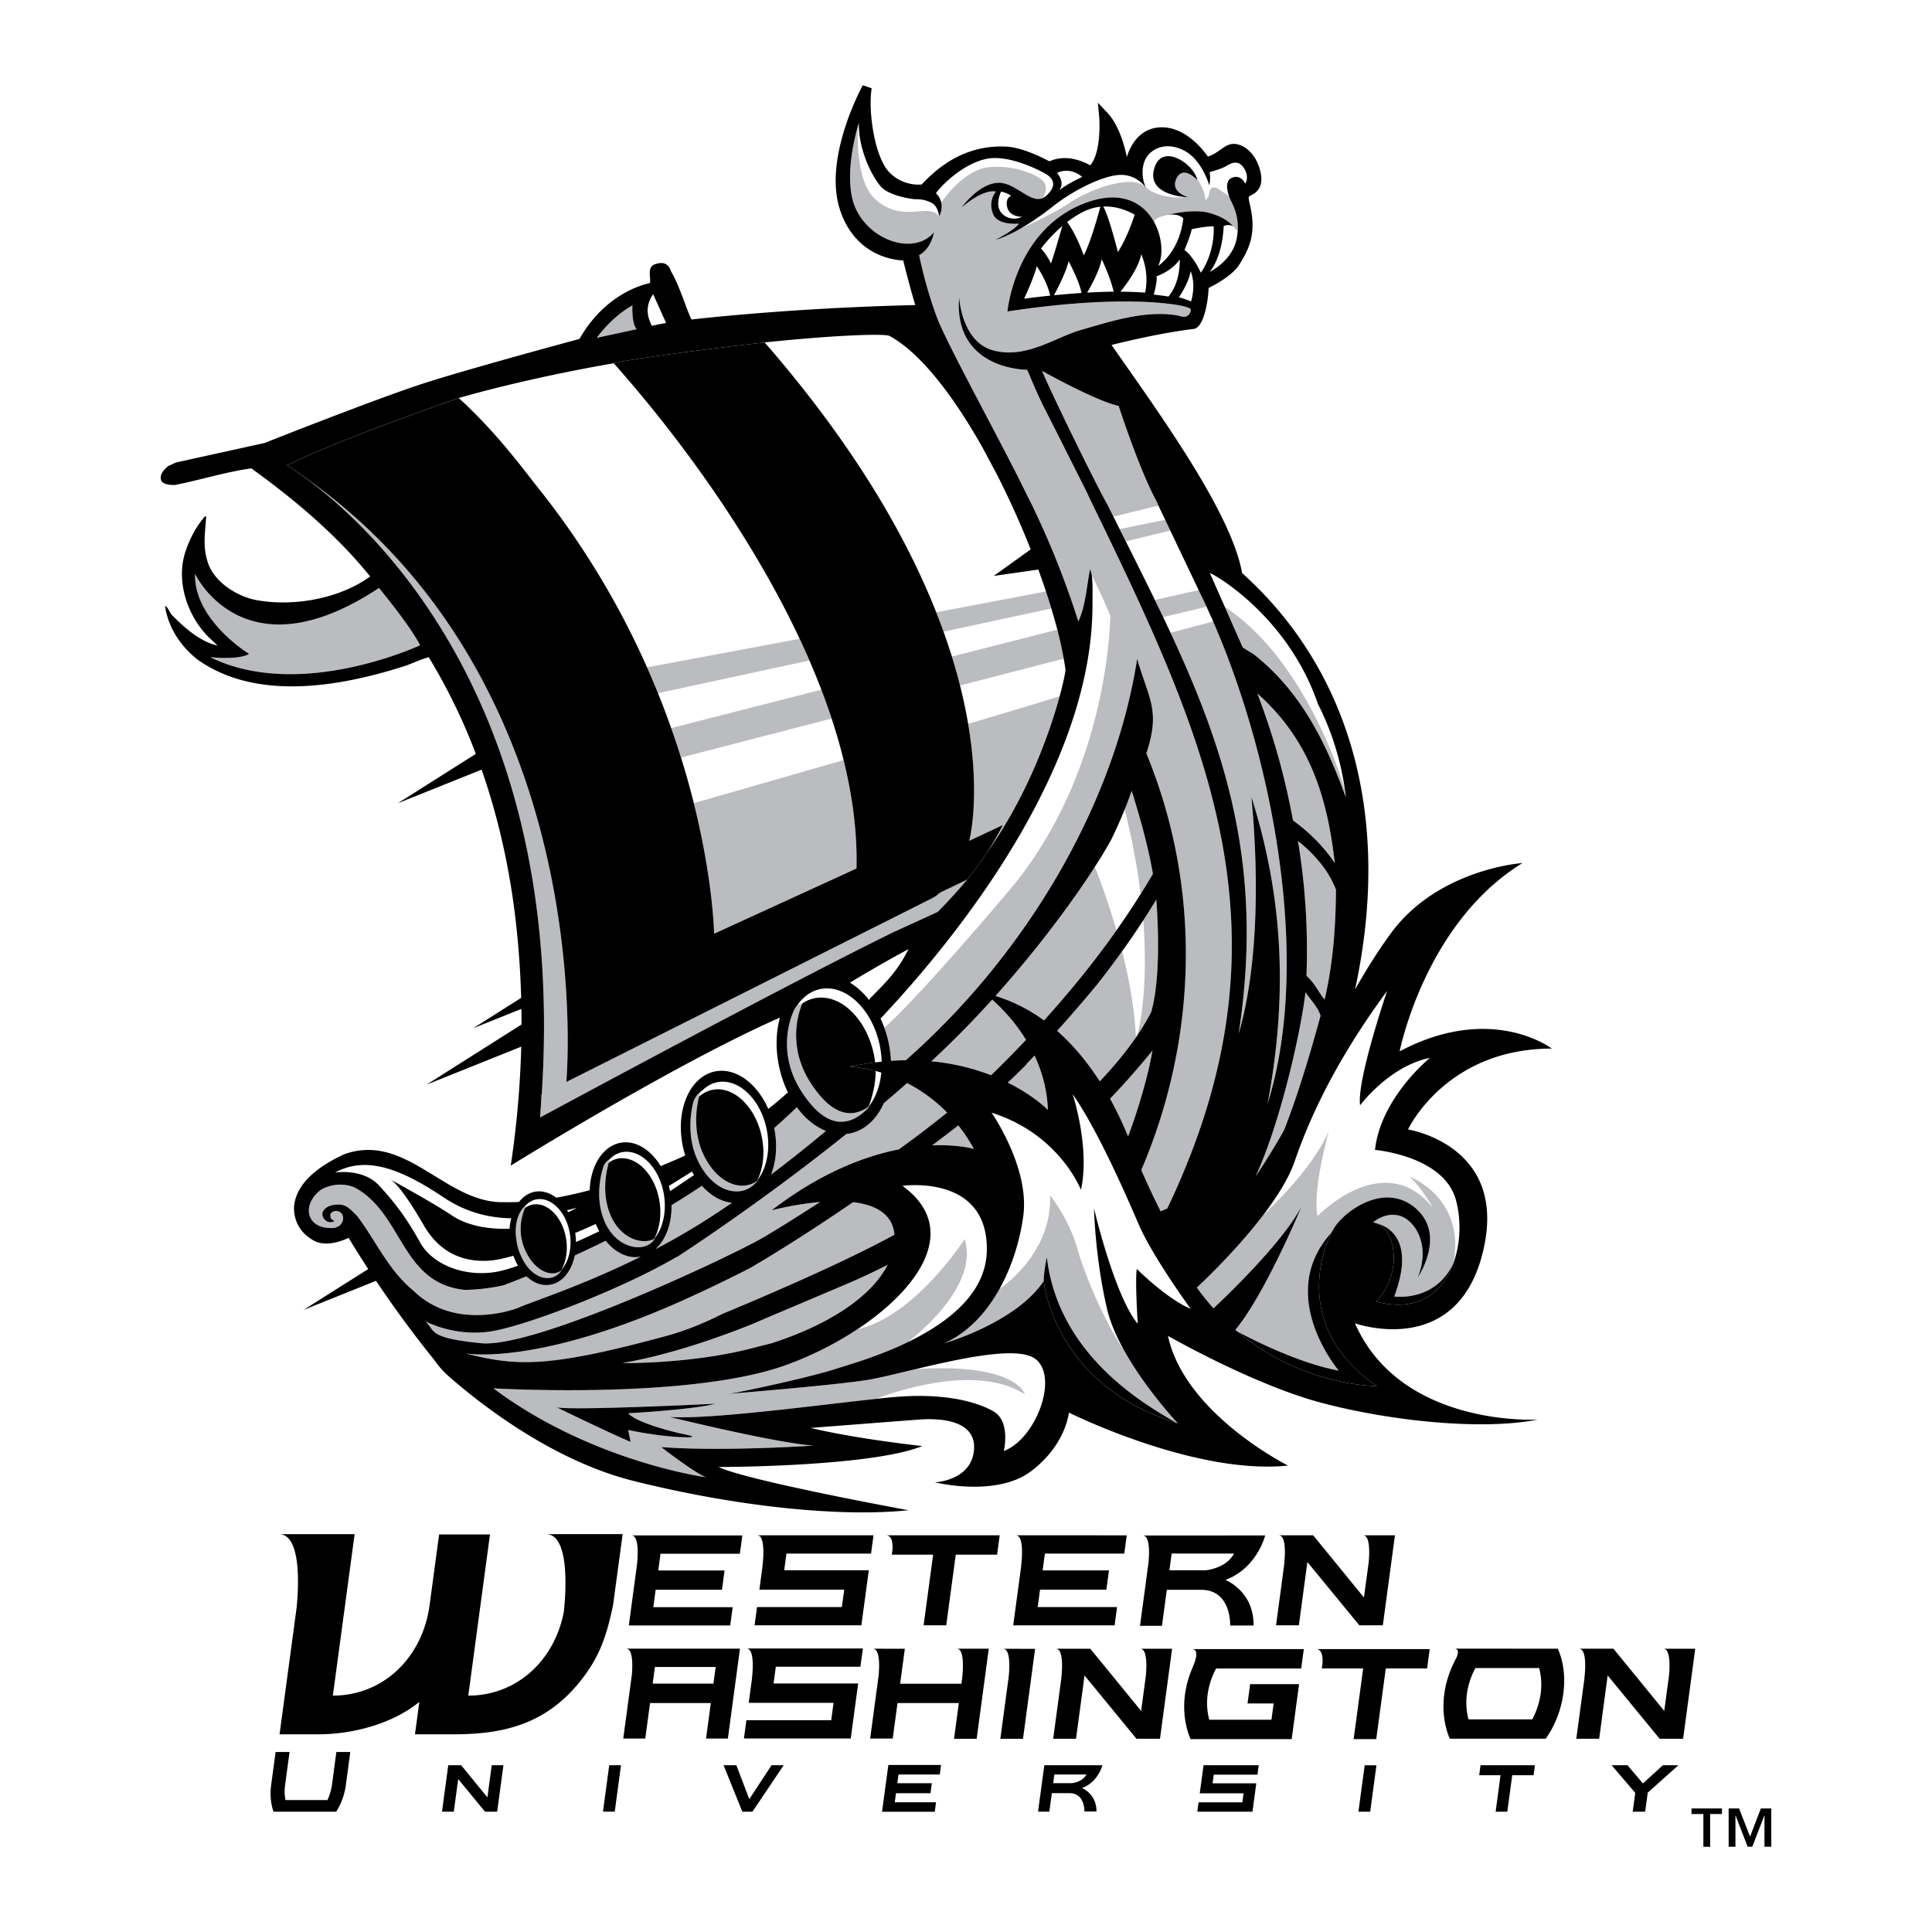 <svg xmlns="http://www.w3.org/2000/svg" width="2500" height="2500" viewBox="0 0 192.756 192.756"><g fill-rule="evenodd" clip-rule="evenodd"><path fill="#fff" d="M0 0h192.756v192.756H0V0z"/><path d="M73.099 160.347H65.18l.233-1.736h6.617l.259-1.925h-6.616l.226-1.671h7.919l.246-1.824L63 153.188c.938 0 .536 3.049.536 3.049l-.554 4.109-.238 1.787-.006.037h10.115l.246-1.823zM54.482 153.062c2.738 0 1.769 7.759 1.769 7.759-.947 4.923-4.757 8.351-9.53 8.351l2.164-16.075h-5.076l-.948 7.042c-.713 5.286-4.66 9.033-9.652 9.033l2.167-16.075.005-.034H27.83c2.331 0 1.935 5.653 1.762 7.351l-1.701 12.619h3.833c3.543 0 7.466-1.072 10.114-3.236l-.437 3.236h3.832c5.068 0 9.482-1.014 13.015-5.759 1.549-2.078 2.257-3.95 2.918-7.135l.95-7.042-.001-.041-7.633.006zM78.462 154.999h8.443l.245-1.82H75.545c.938 0 .529 3.051.529 3.051l.008-.003-.319 2.372h8.465l-.236 1.736H75.53l-.246 1.82H85.94l.74-5.486h-8.441l.223-1.67zM88.394 153.179c.634 0 .683.86.649 1.425l-.067.506h4.122l-.949 7.046h2.257l.95-7.046h4.123l.26-1.931H88.394zM111.451 160.337h-7.922l.236-1.738h6.617l.26-1.922h-6.617l.223-1.673h7.922l.244-1.824-11.066-.001c.943 0 .529 3.051.529 3.051l.012-.003-.555 4.11-.24 1.786-.006.038h10.119l.244-1.824zM113.74 162.206h2.189l.484-3.589h3.438c3.018 0 2.885 3.558 2.885 3.558h2.334c.039-3.445-2.816-4.547-2.816-4.547 3.166-1.16 3.973-4.435 3.973-4.435l-12.205.005c.748 0 .639 1.938.562 2.722l-.844 6.286zm3.158-7.21h6.236l-.029.022c-.797 1.488-2.818 1.648-2.818 1.648h-3.613l.224-1.67zM137.965 162.155l1.209-8.977-3.184-.002c.746 0 .637 1.933.562 2.718l-.471 3.487-5.066-6.203-3.439-.004c.939 0 .529 3.05.529 3.05l.004-.001-.797 5.932h2.277l.848-6.311 5.184 6.311h2.344zM145.088 164.483c.457 0 .418.412.26.834-.141.25-.264.512-.389.778l-.078.129.023-.011c-.379.852-.67 1.777-.803 2.769-.229 1.693.016 3.253.545 4.49h9.568c.883-1.237 1.527-2.797 1.758-4.49.229-1.712.002-3.253-.547-4.49l-10.337-.009zm8.625 4.499a7.787 7.787 0 0 1-.84 2.56h-6.361a6.585 6.585 0 0 1-.154-2.56c.119-.888.41-1.754.844-2.558h6.359c.216.805.271 1.671.152 2.558zM72.62 173.455l1.208-8.972-11.362.004c.711 0 .648 1.746.576 2.597l-.859 6.371h2.195l.478-3.542h6.064l-.477 3.542h2.177zm-7.502-5.481l.222-1.658h6.064l-.224 1.658h-6.062zM74.483 164.47c.941 0 .53 3.052.53 3.052l.007-.001-.319 2.371h8.464l-.235 1.735h-8.462l-.246 1.821h10.656l.741-5.487h-8.441l.224-1.67h8.44l.247-1.821H74.483zM95.455 164.492c.938 0 .527 3.051.527 3.051h.001l-.059.441h-6.118l.47-3.489-3.185-.003c.747 0 .642 1.919.566 2.712l-.841 6.251h2.251l.478-3.54h6.119l-.479 3.564h2.256l1.209-8.987h-3.195zM100.084 164.501c.75 0 .637 1.95.562 2.73l-.842 6.252h2.26l1.209-8.978-3.189-.004zM118.912 164.534c.939 0 .1 1.742.1 1.742l.018-.01a10.232 10.232 0 0 0-.799 2.756c-.227 1.689.021 3.252.551 4.489h10.09l.738-5.487h-4.883l-.26 1.93h2.605l-.219 1.626h-6.207a6.575 6.575 0 0 1-.156-2.558c.121-.89.412-1.756.846-2.559h8.484l.26-1.932-11.168.003zM165.949 164.492c.746 0 .641 1.924.564 2.712l-.471 3.493-5.068-6.205-3.438-.001c.939 0 .529 3.049.529 3.049h.004l-.801 5.933h2.283l.846-6.314 5.182 6.314h2.348l1.207-8.98h-3.185v-.001zM131.297 164.529c.635 0 .684.857.65 1.422l-.068.509h4.125l-.951 7.049h2.256l.951-7.049h4.123l.26-1.931h-11.346zM113.756 164.495c.744 0 .641 1.921.564 2.713l-.469 3.492-5.07-6.202-3.438-.006c.939 0 .529 3.051.529 3.051l.004-.001-.799 5.934h2.279l.85-6.312 5.18 6.312h2.346l1.209-8.978-3.185-.003zM33.124 178.046a5.25 5.25 0 0 1-.454 1.545h-4.181c-.103-.48-.121-.941-.038-1.545l.437-3.25h-1.391l-.438 3.25c-.145 1.075-.027 1.959.229 2.708h6.255a6.587 6.587 0 0 0 .968-2.708l.438-3.25H33.56l-.436 3.25zM48.629 179.323l-2.618-3.205h-1.288l-.625 4.636h1.177l.44-3.257 2.676 3.257h1.211l.624-4.636H49.06l-.431 3.205zM74.759 179.502l-1.292-3.384h-1.278l1.876 4.636h1.008l3.113-4.636h-1.211l-2.216 3.384zM119.701 178.919h4.373l-.123.897h-4.369l-.129.938h5.506l.381-2.831h-4.361l.117-.864h4.359l.127-.941h-5.504l-.377 2.801zM147.58 177.114h2.129l-.49 3.64h1.164l.492-3.64h2.129l.135-.996h-5.426l-.133.996zM163.914 177.932l-1.537-1.814h-1.584l2.355 2.757-.253 1.879h1.242l.258-1.9 3.058-2.736h-1.547l-1.992 1.814zM88.631 176.093l-.627 4.649-.001.019h5.258l.128-.948h-4.118l.122-.903h3.44l.135-1h-3.44l.117-.868h4.117l.127-.949h-5.258zM60.158 180.747h1.175l.625-4.63h-1.175l-.625 4.63zM109.988 176.117l-5.795.001-.627 4.633h1.127l.248-1.846h1.77c1.551 0 1.482 1.83 1.482 1.83h1.201c.023-1.773-1.449-2.34-1.449-2.34 1.629-.595 2.043-2.278 2.043-2.278zm-1.605.938c-.408.767-1.447.85-1.447.85h-1.857l.115-.86h3.205l-.016.01zM135.531 180.753h1.174l.623-4.629h-1.174l-.623 4.629z"/><path d="M65.898 116.322c.535-.214 1.059-.436 1.583-.651l.139-.154.031-2.659-2.872 2.103c.416.368.796.828 1.119 1.361zM66.46 32.231l-1.299-2.883c-.841 1.226-.566 2.322-.119 3.164.272-.083 1.478-.311 1.418-.281zM74.847 108.062c.614.555 1.158 1.279 1.589 2.128l.932-.711-.366-2.821c-.712.473-1.455.933-2.155 1.404zM80.76 65.899l-15.115 3.259c.48 1.188.918 2.35 1.319 3.486l14.984-3.833a74.641 74.641 0 0 0-1.188-2.912zM84.167 75.834a56.12 56.12 0 0 0-1.193-4.145l-15.032 3.894a81.42 81.42 0 0 1 1.277 4.547c3.436-.988 9.564-2.737 14.948-4.296zM45.777 39.716c3.085 2.816 5.417 5.728 7.612 8.585a81.95 81.95 0 0 1 11.164 18.282l15.23-2.847C74.28 52.007 66.257 42.051 62.672 37.893a108.338 108.338 0 0 0-1.442-1.652c-5.076.888-10.376 2.026-15.464 3.469.001.004.002.005.002.012.006-.006.009-.006.009-.006zM57.386 123.016l.006.031c.043.295.067.587.073.873.792-.354 1.578-.718 2.328-1.073a7.56 7.56 0 0 1-.352-.729c-.673.301-1.362.604-2.055.898zM48.698 125.783c-2.889.146-5.005-1.105-6.4-3.51-1.307-2.249-2.551-4.088-3.326-4.583.777.425 4.401 2.42 6.118 3.576 1.588 1.07 3.745 1.39 5.748 1.329.027-.365.086-.716.172-1.048-2.175-.032-4.488-.564-6.789-2.109-4.858-3.27-8.011-3.944-10.79-2.454 0 0 2.758-.433 4.345 1.251s2.837 3.369 4.139 5.722c1.299 2.354 4.809 3.605 8.083 2.837a17.249 17.249 0 0 0 1.688-.515 5.92 5.92 0 0 1-.463-.99c-.997.282-1.865.464-2.525.494zM66.731 118.322c.044.171.082.345.117.523.727-.485 1.548-1.035 2.393-1.608a8.733 8.733 0 0 1-.207-.356c-.762.487-1.539.974-2.303 1.441zM57.55 120.495c-.314.085-.638.17-.971.254l.114.195c.537-.262.872-.453.857-.449zM100.646 88.889c10.121-11.925 10.121-27.474 10.121-27.474-.475-1.196-1.424-3.218-1.83-4.001a.015.015 0 0 0-.004-.008c.107.996.062 2.003.062 3.009-.02 14.953-11.402 30.85-21.145 41.211.14.298.269.604.382.922.88-.779 4.094-3.848 12.414-13.659zM84.801 98.04c.683.41 1.321.99 1.883 1.697.001 0 .003-.002.003-.004.026-.027.053-.053.077-.08 1.449-1.486 2.692-2.59 3.88-4.961 0 0-2.782 1.481-5.84 3.344 0 .002-.003.004-.003.004zM101.988 21.632s-1.193.04-1.475-.879c-.291-.95.361-1.232.361-1.232s-.479-.321-1-.398c0 0-.635 1.274 0 2.072.64.797 1.636.677 2.114.437zM121.088 22.588c-.719-.04-2.193.279-2.193.279-.082.559-.719 2.072-.719 2.072.957.715 1.633 2.271 1.633 2.271 1.478-2.15 1.279-4.622 1.279-4.622zM116.578 29.586c1.254-1.493 1.121-3.692 1.121-3.692-.838 1.195-2.314 1.674-2.314 1.674.084.405-.129 1.293-.271 1.831.55.051 1.031.117 1.464.187zM105.986 22.553a15.142 15.142 0 0 0-2.127 2.242c.523.577.838 1.149.994 1.503.372-1.076.897-2.906 1.133-3.745zM106.461 22.156c.799 1.03 1.432 2.671 1.664 3.324.754-1.424 1.596-4.622 1.658-4.854-.49.052-1 .18-1.516.414-.599.274-1.201.656-1.806 1.116zM113.209 21.421c-.699-.398-1.824-.874-3.143-.813.484.786 1.225 3.597 1.469 4.542.832-1.31 1.42-2.954 1.674-3.729zM118.834 30.078a5.673 5.673 0 0 0 .225-1.511 4.19 4.19 0 0 0-.266-1.52c-.174 1.022-.838 2.114-1.176 2.618.453.116.856.252 1.217.413zM111.787 29.101l.215.001c.814.014 1.562.045 2.25.09a6.468 6.468 0 0 0-.389-3.827c-.269 1.369-1.476 2.996-2.076 3.736zM108.467 29.194a53.03 53.03 0 0 1 2.639-.093c-.244-1.126-.859-2.54-1.186-3.235-.221 1.097-.996 2.542-1.453 3.328zM102.178 29.803c.572-.079 1.49-.191 2.602-.306-.275-1.241-.99-2.418-1.342-2.948-.198.909-.981 2.645-1.26 3.254zM106.615 26.057c-.236 1.082-1.164 2.849-1.461 3.401a92.102 92.102 0 0 1 2.746-.228c-.177-.994-.921-2.484-1.285-3.173zM123.039 22.588s-.318-.279-.953-.04c0 0-.043 2.908-1.398 4.581 0 0 2.311-1.115 2.709-3.386a5.61 5.61 0 0 0 .08-.636c.002-.009.002-.017.002-.027-.192-.248-.518-.587-.44-.492zM118.057 21.792s-.387-.501-1.459-.364a.06.06 0 0 0-.02.003c-.744.155-1.389.338-1.428.732l.004.002c.83 1.52.918 3.368.391 4.365 0 .001 2.113-1.311 2.512-4.738z" fill="#fff"/><path d="M93.907 20.204c.002.009.004.015.004.021.514-.756 2.421-3.313 4.782-3.543 2.777-.269 5.459.982 5.594 1.744.111.634.037.866-.279 1.343.02-.007.037-.02.053-.028.1-.045.189-.102.283-.18 1.352-1.157.518-1.914-.043-2.232-.559-.319-3.668-1.952-5.9-1.475-2.229.479-4.304 2.434-5.023 3.427-.001 0 .396.335.529.923zM93.696 21.592s-.077-.995-.756-1.354c-.679-.359-1.277-.359-1.595-.359-.317 0-2.631-.317-3.469-1.273-.836-.958-2.23-3.585-2.191-6.336 0 0-.024.073-.062.199v.007c-.146 1.338-.073 5.619 1.53 7.221 2.764 2.761 5.484.409 6.543 1.895zM105.871 18.008c.168.656-.256 1.034-.256 1.034.494-.436 1.418-.932 1.951-1.196.244-.123.404-.198.404-.198-1.279-1.076-2.514-.396-2.514-.396.205.246.322.47.387.672.011.028.022.055.028.084zM122.402 16.531c-.598.359-1.477.558-1.715.639 0 0 .119.599-.039 1.316 0 0-.721-2.553-2.514-3.466-1.793-.918-3.186-.201-3.746.675-.547.858-.48 2.176-.064 3.018l.041.027c1.25.995 3.146 1.026 3.879.918-.971-.087-3.723-.536-3.098-2.807.736-2.671 3.883-.526 4.277.987.113.156.824 1.167.824 2.106 0 0 .4-.138.4-.801 0 0 .178-.797.936-.264.436.312.768.424 1.068.791l-.012-.032c-.199-.598-.559-1.833.6-1.992 0 0 .639-.079.996.676 0 0 .438-.595-.08-1.472-.52-.874-1.157-.677-1.753-.319zM99.473 23.845c.002 0 .006 0 .006-.002l.135-.07c-.004.003-.01.003-.016.006l-.174.071c.015.001.031-.003.049-.005zM101.803 22.817c1.594-.723 3.605-1.696 4.816-2.517 2.219-1.509 6.26-2.885 7.592-1.687l.061.052a.125.125 0 0 1 .023.023c-.203-.274-.984-1.205-2.377-1.238-1.637-.041-4.707 1.434-6.82 3.106-1.125.891-2.262 1.669-3.311 2.267l.016-.006zM87.311 105.993c.221-.025.437-.05.653-.071a9.52 9.52 0 0 0-.193-1.641c-.756-3.618-3.412-6.124-5.942-5.6-.924.192-1.696.772-2.273 1.6.001-.002.002-.006.004-.007l.509-.189s-.002.01-.009.021a3.316 3.316 0 0 1 1.188-.506c2.526-.526 5.186 1.979 5.939 5.598.056.269.096.533.124.795zM86.701 110.304l-.037.096a.252.252 0 0 0 .033-.024c.67-.862 1.104-2.037 1.232-3.364-.198-.06-.386-.112-.571-.162.001.162 0 .318-.009.475-.054 1.076-.308 2.076-.648 2.979zM71.542 107.978c-.6.122-1.123.441-1.552.9a2.967 2.967 0 0 0-.21.398s-.015.051-.037.137c.379-.334.82-.573 1.314-.674 2.101-.438 4.314 1.648 4.939 4.659.34 1.632.142 3.196-.443 4.358.076-.096.149-.197.22-.304.784-1.188 1.098-2.959.71-4.818-.623-3.01-2.838-5.095-4.941-4.656zM62.108 114.945c-.493.085-.918.341-1.28.705.025-.014.045-.032.07-.044-.015.032-.044.057-.056.092 0 0-.043.114-.103.312.276-.208.578-.36.923-.419 1.834-.31 3.68 1.568 4.124 4.196.243 1.422.026 2.822-.522 3.812.06-.07.117-.146.172-.221.741-1.007 1.077-2.595.798-4.239-.445-2.624-2.292-4.501-4.126-4.194zM60.172 116.549l.001-.009-.008.019c.002-.003.004-.008.007-.01zM53.558 119.653c-.451.067-.841.317-1.168.669.05-.044.103-.087.155-.122a4.018 4.018 0 0 0-.162.329c.241-.181.508-.311.802-.356 1.499-.229 2.98 1.326 3.304 3.473.176 1.164-.023 2.259-.484 3.058.082-.091.158-.189.229-.294.56-.808.822-2.004.629-3.283-.326-2.147-1.807-3.7-3.305-3.474zM145.26 119.734c-1.193-4.431-8.076-5.008-8.076-5.008.559-5.194 5.477-9.184 5.477-9.184-4.084.835-6.963 4.732-6.963 4.732-.369-2.415 2.695-11.412 2.695-11.412-4.643 6.307-7.469 11.901-9.213 16.971-.578 1.687-1.756 3.554-3.098 5.328l-.033.043c1.566-1.468 4.986-4.907 6.537-8.35 0 .001-1.666 5.755-1.137 8.48 0 0 6.596-6.893 11.521-.83 0 0-1.137-2.045-2.35-3.108 0 0 5.578 2.033 4.406 8.575l-.006.032c.023-.065.039-.131.062-.196v-.003c.65-1.93.688-4.181.178-6.07zM118.803 130.591s-3.805-5.195-5.199-8.442c-1.393-3.249-4.178-9.557-6.59-12.99 0 0 1.762 5.29.832 9.557 0 0-2.133-5.567-8.912-7.7 0 0 3.811 5.474 3.16 10.297-.322 2.388-1.1 4.999-2.377 7.292h.004c.9-.626 5.254-3.944 5.043-9.353 0 0 1.893 2.367 2.723 5.321.797 2.853 2.914 7.678 4.656 10.142l-.002-.005c-.754-1.357-1.377-2.772-1.691-4.118-1.207-5.195-1.299-10.018-1.299-10.018s2.041 8.719 4.363 11.502c0 0-.281-4.269-.096-5.475 0 0 2.969 2.968 5.385 3.99zM102.725 135.279c-2.154-.771-7.094.309-11.17 1.272-.083.021-.163.039-.246.058 10.061-.7 10.965 2.517 10.965 2.517-4.807-3.133-13.033-.269-14.885.439.077-.008.149-.016.225-.022a63.333 63.333 0 0 1 1.812-.175c4.708-.388 8.026.461 9.723 1.463 1.697 1.004 1.006 3.936 1.006 3.936 3.472-1.313 5.812-8.329 2.57-9.488zM96.24 123.627c1.301 4.177-3.521 8.572-5.658 10.273l-.006.003c.051-.024.103-.05.153-.077.027-.01.052-.025.076-.035 3.808-1.882 7.566-4.767 7.648-9 .154-7.712-8.412-6.478-8.412-6.478 5.676 4.137 1.925 9.981-4.289 14.168-.078.049-.153.104-.231.155 5.81-1.318 10.719-9.009 10.719-9.009zM115.221 59.854l4.363-.978.006-.002-2.824-5.932-4.449 1.064.025.048a559.497 559.497 0 0 1 2.879 5.8zM111.09 51.545a.097.097 0 0 1 .008.019c.199.397.395.795.592 1.191a.137.137 0 0 1 .016.032l4.547-.925v-.002l-.674-1.415-.07.016-.873.215-3.546.869zM120.375 60.535l-4.326 1.036a193.3 193.3 0 0 1 .711 1.505c.008.019.018.035.025.054l4.25-1.125.004-.003c-.213-.492-.436-.972-.652-1.445-.006-.008-.006-.015-.012-.022zM113.328 103.507l.029-.047c.035-.049.07-.101.104-.152.008-.014.018-.026.025-.04h.002c.328-1.335 1.061-5.196.574-11.438a78.585 78.585 0 0 1-2.111 3.08c.684 2.71 1.252 5.723 1.377 8.593v.004zM111.387 92.827a81.318 81.318 0 0 0 2.399-3.592l.014-.025c-.307-2.508-.811-5.33-1.582-8.457l-.004-.011a40.25 40.25 0 0 1-1.375 3.087c-.4.729-.941 1.628-1.607 2.655.004.002.004.004.004.006a71.3 71.3 0 0 1 2.151 6.337zM106.301 66.807a22.777 22.777 0 0 0-.188-1.177l.012.087-10.343 2.673c-.003-.008-.004-.021-.008-.032.346 1.367.613 2.655.817 3.856 3.983-1.174 7.299-2.167 9.129-2.751 0 0 .045-.156.047-.158.385-1.45.551-2.372.534-2.498zM105.492 62.828a57.789 57.789 0 0 0-.6-2.121v.002l-10.755 2.314c.305.85.583 1.677.832 2.482l10.517-2.683.006.006zM104.355 59.008v.002a85.745 85.745 0 0 0-.758-2.186l-4.453.637 3.688-2.646a87 87 0 0 0-3.293-7.33c-.432-.816-.939-1.766-1.48-2.772-2.915-5.197-6.233-9.54-9.335-11.209-.356-.17-3.986-.208-12.423.657l-.013.005c.628.716.929 1.068 1.521 1.774 8.049 9.594 12.829 18.115 15.627 25.218-.007-.022-.017-.044-.027-.069l10.946-2.081z" fill="#fff"/><path d="M116.785 63.13c-.008-.019-.018-.035-.025-.054 5.645 12.106 9.332 23.715 6.818 40.062 2.051-7.012 1.963-16.39 1.273-23.635 3.262 10.307 3.59 20.051 1.615 30.62 4.393-13.999.619-34.237-5.432-48.119l-4.249 1.126zM120.387 60.557v-.002a57.06 57.06 0 0 0-.576-1.215s-.168-.33-.227-.464l-4.363.978a.915.915 0 0 1-.033-.071l-.004.001c.297.602.586 1.204.873 1.803l-.008-.017 4.326-1.036c.006.008.006.015.012.023zM116.252 51.861l-4.547.925a.16.16 0 0 0-.016-.032c.217.435.436.87.652 1.3-.008-.016-.018-.032-.025-.048l4.449-1.064c-.095-.201-.449-.933-.513-1.081z" fill="#bbbcbf"/><path d="M131.49 70.232c-3.084-8.996-10.734-13.169-10.771-13.039l1.482 3.355c7.277 4.791 10.965 15.07 11.781 17.601.076.23.152.583.152.583l.148.824c-.405-3.397-1.346-6.478-2.792-9.324z" fill="#fff"/><path d="M51.803 130.442c1.179-.541 6.218-2.128 12.139-5.07-.022.005-.044.013-.066.017-1.25.212-2.503-.428-3.449-1.594-1.07.526-2.103 1.017-3.078 1.462-.317 1.563-1.247 2.74-2.498 2.93-.826.126-1.645-.205-2.329-.847-1.426.58-2.287.896-2.287.896a19.249 19.249 0 0 1-3.855.459c-6.384-.656-6.13-7.543-10.95-10.193-1.059-.479-2.35-.391-3.365.18-1.03.711-1.653 2.029-.953 3.053.53.686 1.378.829 2.198.784.501-.109.75-.328.891-.724.078-.345.011-.771-.426-.929-.276-.119-.625-.003-.798.228-.072.403.066.583.399.723-.173.146-.469.14-.667.079-.386-.167-.657-.587-.504-.997.316-.626 1.157-.774 1.857-.697.684.107 1.138.718 1.588 1.141 1.873 2.478 3.058 5.341 5.622 7.456 4.284 4.172 10.543 1.668 10.531 1.643zM70.026 118.306a65.233 65.233 0 0 1-3.028 1.93c.036 1.844-.575 3.471-1.6 4.395a68.286 68.286 0 0 0 4.717-2.707 84.31 84.31 0 0 0 2.919-1.922c-1.082-.106-2.138-.724-3.008-1.696zM82.405 112.836c-1.075-.422-2.084-1.25-2.904-2.367a95.697 95.697 0 0 1-2.253 2.081c.339 1.696.196 3.33-.314 4.639a145.09 145.09 0 0 0 5.471-4.353zM111.404 92.806v-.003a.108.108 0 0 1-.018.024 70.543 70.543 0 0 0-2.152-6.337c-2.154 3.35-5.625 8.084-9.918 12.876a16.407 16.407 0 0 1 4.848 2.44c2.611-2.889 5.039-5.876 7.24-9zM113.785 89.235c.428-.678.842-1.362 1.246-2.049-.504-2.87-1.336-5.787-2.123-8.289a39.34 39.34 0 0 1-.691 1.856c.771 3.127 1.275 5.949 1.582 8.457l-.014.025z" fill="#bbbcbf"/><path d="M90.501 108.058c-.771.679-1.545 1.348-2.321 2.002-.701 1.578-1.87 2.706-3.353 3.014-.125.027-.25.044-.375.056-8.035 6.443-15.341 11.263-16.931 12.298l.011-.038c-5.058 2.992-14.114 6.552-18.062 7.354-3.945.803-7.048-.934-7.048-.934 1.043.942.162 1.669 5.58 2.203 5.417.535 24.99-8.71 28.07-10.505 1.585-.923 3.887-2.383 5.745-3.582-2.579.218-4.836.831-4.836.831 4.873-3.739 9.261-5.403 12.694-6.08a107.957 107.957 0 0 0 4.818-3.672 15.316 15.316 0 0 0-3.992-2.947zM102.369 103.743a17.832 17.832 0 0 0-3.381-4.014 94.73 94.73 0 0 1-6.07 6.157c2.328.219 4.322.75 5.961 1.388.01-.006.016-.013.023-.02a119.335 119.335 0 0 0 3.467-3.511z" fill="#bbbcbf"/><path d="M108.855 50.014c-.133-.286-.283-.604-.445-.947-.082-.163-.162-.332-.25-.504-1.381-2.734-3.324-6.61-3.898-7.728-.957-1.874-1.676-3.784-1.793-3.944 0 0-7.377.04-6.776-7.29 0 0 .195 4.54 3.467 5.375 3.27.836 6.178-1.353 8.732-2.07 2.549-.718 6.455-2.073 9.766-1.394 0 0 .717.319 1.039-.238.314-.559-.123-.559-.441-.678-.32-.12-5.699-1.356-17.742.477 0 0 .719-7.967 7.494-10.717 3.801-1.541 6.084-.129 7.146 1.809l-.004-.002c.039-.395.684-.577 1.428-.732h-.035s2.43-.635 4.062-.198c1.637.438 2.234 1.117 2.434 1.355-.078-.096.248.244.439.492 0 .01 0 .018-.002.027a.033.033 0 0 0 .004-.014c.135-1.863-.658-2.914-.84-3.454a.368.368 0 0 0 .012.032c-.301-.367-.633-.479-1.068-.791-.758-.533-.936.264-.936.264 0 .663-.4.801-.4.801 0-.939-.711-1.951-.824-2.106.012.042.02.086.027.128 0 0-1.395-1.553-2.074-.16-.678 1.393 1.197 1.875 1.197 1.875s-.127-.004-.33-.023c-.732.108-2.629.077-3.879-.918-.008.008-.01.016-.018.022 0 0-.023-.037-.076-.098l-.061-.052c-1.332-1.198-5.373.178-7.592 1.687-1.211.821-3.223 1.794-4.816 2.517l-.027.015c-.92.522-1.771.909-2.498 1.111 0 0 .076-.036.195-.099-.018.002-.033.006-.049.006l.174-.071c.559-.297 1.689-.937 2.072-1.47 0 0-2.115.239-2.59-.957-.537-1.333.277-2.23.277-2.23s-1.113-.399-3.429 1.594c0 0 1.636-2.312 3.55-2.472 1.771-.146 3.268 2.095 4.559 1.514a.055.055 0 0 0 .023-.017c-.016.008-.033.021-.053.028.316-.478.391-.709.279-1.343-.135-.761-2.816-2.012-5.594-1.744-2.36.229-4.268 2.787-4.782 3.543 0-.006-.002-.013-.004-.021v.004c.083.367.063.833-.211 1.383-1.059-1.485-3.778.867-6.542-1.895-1.603-1.602-1.677-5.883-1.53-7.221-.304 1.025-1.556 5.689-.181 8.48 1.558 3.146 5.782 4.5 7.738 2.23 0 0-.241 1.594-1.475 2.271 0 0 .515 2.749 1.712 6.057.94 2.597 6.143 11.994 8.561 16.905.115.228.223.45.33.663.176.354.338.679.475.949.027.055.057.109.082.158a87.11 87.11 0 0 1 4.721 11.817c.732-1.552.83-3.56 1.176-5.24.064.216.121.432.176.649.406.783 1.355 2.805 1.83 4.001 0 0 0 15.549-10.121 27.474-8.321 9.811-11.535 12.879-12.413 13.659a11.447 11.447 0 0 1 .661 3.293 27.161 27.161 0 0 1 1.48-.062c11.489-10.086 20.729-24.942 23.081-40.044 1.168 4.045 2.348 5.114.918 9.434 5.541 13.417 5.115 28.438-.506 41.57.523 1.222 1.229 2.7 1.934 4.117.178-.081.398-.177.662-.287 12.957-27.165 4.234-46.227-7.564-70.464l-.044-.091z" fill="#bbbcbf"/><path d="M115.508 50.461l.07-.016-.092-.193a.58.58 0 0 0-.062-.184c-.016-.022-.027-.047-.041-.071-.158-.288-.32-.606-.484-.946-1.572-3.26-3.291-8.557-3.291-8.557-2.277-.487-7.646-3.496-7.646-3.496.715 1.724 4.064 8.661 5.838 12.064.186.359.355.676.502.947.074.132.141.256.203.364.195.397.395.794.59 1.187l.004.002-.008-.019 3.545-.869.872-.213zM85.114 119.94c-4.549 3.118-8.103 5.3-10.206 6.534a146.974 146.974 0 0 1-6.158 2.984c-15.218 6.953-22.349 5.565-22.349 5.565 5.132 1.301 8.261 1.475 20.088-1.739 1.902-.518 3.774-1.283 5.578-2.195 4.684-1.946 12.215-5.189 17.169-7.9-.177-2.125-1.964-2.993-4.122-3.249zM102.404 106.17c.002.009.008.015.012.024a79.107 79.107 0 0 1-1.869 1.818c2.646 1.315 4.006 2.725 4.006 2.725-.076-2.057-.609-3.873-1.336-5.428-.51.546-.813.861-.813.861zM94.872 112.855c-.634.485-1.257.956-1.873 1.419 2.631-.105 4.172.357 4.172.357a17.109 17.109 0 0 0-1.562-2.354c-.243.194-.488.385-.737.578zM111.951 94.91a91.94 91.94 0 0 1-2.498 3.324 148.61 148.61 0 0 1-3.984 4.616c1.732 1.521 3.133 3.291 4.254 5.038 1.346-1.414 2.572-2.881 3.605-4.385-.125-2.87-.693-5.883-1.377-8.593z" fill="#bbbcbf"/><path d="M114.062 91.83c.486 6.241-.246 10.103-.574 11.438.506-.754.967-1.516 1.367-2.286 1.154-4.058.504-11.234.504-11.234s-1.098 1.91-3.166 4.824a78.585 78.585 0 0 0 1.869-2.742zM77.869 130.904v-.002s-.013.01-.039.017l-2.653 1.128v.008c-3.022 1.223-8.146 3.087-13.087 3.938 0 0 7.167.125 13.521-1.634l1.377-.343c6.35-2.062 10.131-4.982 11.58-7.826a71.295 71.295 0 0 1-3.627 1.717l-7.072 2.997zM110.752 109.617a36.454 36.454 0 0 1 1.799 3.767c1.24-3.308 2.086-6.538 2.434-8.576a77.27 77.27 0 0 1-4.233 4.809zM84.167 75.834c-5.385 1.559-11.512 3.308-14.947 4.296 1.952 7.807 2.023 13.027 2.023 13.027l14.208-6.506c.089-3.579-.396-7.215-1.284-10.817zM98.51 84.986c4.062-5.698 6.266-12.032 7.211-15.522-1.83.583-5.146 1.577-9.129 2.751 1.068 6.294.408 10.279.177 11.369l-.023.106-.002.01a1.579 1.579 0 0 1-.018.078l-.001.005-.014.057c0 .003 0 .003-.003.006a.102.102 0 0 1-.007.031c-.002.007-.005.011-.005.011l3.354-1.578c-.088.182-.184.36-.279.541a29.028 29.028 0 0 1-1.261 2.135zM67.943 75.583l15.032-3.894a67.05 67.05 0 0 0-1.026-2.878l-14.984 3.833c.355 1.003.681 1.984.978 2.939zM80.76 65.899a81.056 81.056 0 0 0-.977-2.163l-15.23 2.847c.386.869.75 1.726 1.092 2.575l15.115-3.259zM106.113 65.63v-.003a39.95 39.95 0 0 0-.621-2.801l-.006-.003-10.517 2.683c.307.986.574 1.937.805 2.853.004.011.004.024.008.032l10.343-2.673-.012-.088zM104.355 59.008L93.408 61.09c.01.025.02.047.027.069.249.634.485 1.255.703 1.865l10.755-2.314v-.002a52.775 52.775 0 0 0-.537-1.697v-.003h-.001zM19.458 57.259c-.106 4.639 5.396 7.982 5.396 7.982-1.077.647-3.885.323-3.885.323 8.959 4.422 20.941-1.185 20.941-1.185-.972-1.942-4.101-5.718-4.101-5.718-13.493 8.954-18.351-1.402-18.351-1.402zM63.098 30.469c-2.062 1.122-3.561 3.236-3.561 3.236l3.992-.862c-.538-.54-.431-2.374-.431-2.374z" fill="#bbbcbf"/><path d="M91.308 136.609c.083-.019.164-.037.246-.058l-.005.001c-2.042.486-3.872.942-5.021 1.127-3.397.539-13.77 1.379-13.77 1.379 1.079-.154 7.946-1.62 10.57-2.468 1.156-.374 4.198-1.212 7.253-2.69 2.137-1.701 6.959-6.097 5.658-10.273 0 0-4.909 7.691-10.719 9.01.078-.051.153-.106.231-.155a34.138 34.138 0 0 1-7.362 3.721c-9.645 3.477-29.167 2.312-29.167 2.312 9.799 7.331 21.218 8.873 21.218 8.873-1.078-.387-4.473-3.01-4.473-3.01 6.25.465 15.202-.151 15.202-.151-3.704-.234-14.352-2.854-14.352-2.854 4.055.274 15.095-1.227 20.783-1.828l.011-.001-.225.022c1.852-.708 10.078-3.572 14.885-.439.002-.001-.902-3.218-10.963-2.518zm-28.634 4.392c.952 1.067 5.239 2.021 5.239 2.021s2.619.476 0 .357-5.239-.715-5.239-.715l.24 1.192c-2.263-.954-7.381-3.454-7.381-3.454 1.307.359 15.834-.353 15.834-.353-2.145.594-8.693.952-8.693.952z" fill="#bbbcbf"/><path d="M90.805 133.791c-.024.01-.049.025-.076.035l.068-.031c.003-.001.005-.004.008-.004zM140.621 117.397c1.213 1.063 2.35 3.108 2.35 3.108-4.926-6.062-11.521.83-11.521.83-.529-2.726 1.137-8.48 1.137-8.48-1.551 3.442-4.971 6.882-6.537 8.35l.033-.043c-2.941 3.883-6.674 7.297-6.674 7.297.535.748 1.09 1.436 1.66 2.073 2.086-1.964 6.977-6.756 8.781-10.147 0 0-3.621 8.72-6.598 12.292.098.088.199.176.301.261l.041.024c-.049-.041-.098-.077-.148-.12 1.186.641 6.027 3.153 10.121 3.905 0 0-6.41-7.532-.721-13.774-.002.008-.008.015-.01.021a7.37 7.37 0 0 1 .262-.475c1.115-1.763 5.107-4.638 8.168-1.946 3.064 2.688.189 6.862.189 6.862 1.301-3.246-.279-5.658-1.764-6.124-1.486-.463-2.693.65-2.693.65s.152.021.379.1c1.105.298 3.848 1.616 1.73 7.288 0 0 4.051.604 5.893-3.303l.027-.074c1.172-6.541-4.406-8.575-4.406-8.575zM144.953 126.188c.004-.008.004-.015.006-.023a.088.088 0 0 1-.012.032c.002-.003.006-.007.006-.009zM112.143 134.714c-1.742-2.464-3.859-7.289-4.656-10.142-.83-2.954-2.723-5.321-2.723-5.321.211 5.408-4.143 8.727-5.043 9.353-1.305 2.341-3.127 4.342-5.521 5.42 0 0 7.136-2.036 9.925-6.203.07-1.438.322-2.378.322-2.378 1.186 10.165 10.471 15.03 12.867 16.494a.142.142 0 0 1-.027-.009.39.39 0 0 0 .041.02c.059.019.119.035.176.054 0 0-3.209-3.411-5.363-7.292l.002.004zM80.068 100.085l-.509.189c-.002.001-.003.005-.004.007-.3.315-.401.659-.401.659s-1.866 3.798.795 7.935c1.594 2.479 3.081 3.218 4.377 3.012.9-.127 1.709-.696 2.393-1.456 0 0 .015-.038.035-.096l-.056.04a.146.146 0 0 1-.033.024c-1.574 1.145-3.584 1.064-5.801-2.381-2.558-3.975-.936-7.635-.805-7.913.007-.01.009-.02.009-.02zM29.895 47.267c-.345-.244-.623-.43-.831-.569l-.083-.057a.562.562 0 0 0 .05.035c.292.195.576.392.864.591zM54.052 109.176l-.022.013c-.05.768-.083 1.52-.149 2.307 0 0 7.236-3.91 15.589-8.332 6.965-3.688 14.704-7.729 19.674-10.161l4.124-1.886.273-.127a44.558 44.558 0 0 0 2.958-3.232l-2.706 1.299c-.445.393-.748.539-.748.539L56.5 107.947c.01-.104 3.531-38.723-25.304-59.76-.427-.312-.86-.619-1.3-.92 5.457 3.847 26.795 21.178 24.156 61.909zM60.842 115.698c.012-.035.041-.06.056-.092-.025.012-.045.03-.07.044a1.685 1.685 0 0 0-.22.16c-.038.034-.075.067-.11.105a1.173 1.173 0 0 0-.123.149 1.06 1.06 0 0 0-.136.243s-1.118 2.903.133 5.675c1.203 2.661 4.051 3.093 4.947 1.613.008-.014.019-.022.027-.036l-.01.006c-1.204.698-3.358.034-4.361-2.189-1.009-2.231-.48-4.547-.236-5.366.059-.198.103-.312.103-.312zm-.67.851c-.003.002-.005.007-.007.01l.008-.019-.001.009zM52.544 120.2a1.454 1.454 0 0 0-.155.122c-.102.087-.2.188-.291.313 0 0-.912 1.057-.568 3.111.056.445.175.92.39 1.409.018.042.038.08.056.122.581 1.388 1.608 2.189 2.555 2.23.559.04 1.124-.214 1.487-.753-.005.005-.01.005-.008.005-1.124.778-2.765-.098-3.63-2.075-.809-1.847-.3-3.465.002-4.156.075-.165.136-.281.162-.328zM69.78 109.276c.043-.107.137-.281.21-.398l.039-.066c-.324.215-.666.63-.823 1.044 0 0-1.03 3.273.58 6.271.914 1.697 2.208 2.614 3.426 2.728.041.003.084.006.125.006.071.004.142.01.212.008.767-.014 1.506-.379 2.048-1.09a.043.043 0 0 0-.005.001c-1.523 1.149-3.832.367-5.229-2.23-1.417-2.636-.792-5.486-.62-6.136.022-.087.037-.138.037-.138zM128.102 112.771c.277-.693.562-1.462.867-2.325.82-2.328 1.75-5.302 2.785-9.117-.285-.895-1.01-1.566-1.504-2.341-.299 2.558-1.23 7.114-2.494 11.458-.736 2.536-1.588 4.997-2.494 6.949 1.142-1.734 2.166-3.394 2.84-4.624zM133.174 86.12c-.773-6.849-2.615-12.376-7.725-16.932 1.605 4.249 2.705 8.113 3.555 12.667 1.717 1.245 3.111 2.675 4.17 4.265zM133.291 88.762c-.736-1.902-2.082-3.476-3.793-4.863a67.052 67.052 0 0 1 .85 13.463c.799.68 1.205 1.641 1.809 2.374.833-3.545 1.107-7.222 1.134-10.974z" fill="#bbbcbf"/><path d="M87.311 105.993a7.9 7.9 0 0 0-.125-.796c-.753-3.618-3.413-6.124-5.939-5.598-.43.089-.826.262-1.188.506-.131.278-1.753 3.938.805 7.913 2.217 3.445 4.227 3.525 5.801 2.381l.037-.096c.139-.387.52-1.542.649-2.98.009-.156.01-.312.009-.475-1.538-.403-2.58-.425-2.58-.425.87-.187 1.714-.327 2.531-.43zM60.975 121.376c1.003 2.224 3.158 2.888 4.361 2.189.03-.052.063-.101.088-.154l.01-.032c-.055.075-.112.15-.172.221.548-.99.765-2.391.522-3.812-.443-2.628-2.29-4.506-4.124-4.196a2.122 2.122 0 0 0-.923.419c-.242.818-.771 3.134.238 5.365z"/><path d="M125.057 65.254c4.479 3.52 6.893 8.214 8.764 13.076l.465 1.237-.002-.011-.148-.824s-.076-.353-.152-.583c-.816-2.531-4.504-12.81-11.781-17.601 0 0 0-.002-.002-.003l1.797 4.062 1.059.647z" fill="#bbbcbf"/><path d="M132.705 123.265l.039-.087.092-.184c.002-.007.008-.014.01-.021-5.689 6.242.721 13.774.721 13.774-4.094-.752-8.936-3.265-10.121-3.905.051.043.1.079.148.12 6.516 5.388 13.777 5.328 13.777 5.328-7.662-5.242-5.912-12.346-4.666-15.025zM145.018 126.005h.004v.002h-.004zM139.107 129.35c2.117-5.672-.625-6.99-1.73-7.288-.025-.004-.047-.012-.07-.018a2.434 2.434 0 0 1 .236.106c.076.042.154.088.236.145.008.007.014.01.016.016a1.803 1.803 0 0 1 .284.243c.082.078.162.167.24.271.006.009.012.02.02.028.072.099.139.207.203.324.016.035.035.067.051.104.07.138.135.282.193.451l.006.028c.055.16.098.336.139.524.008.052.021.103.029.158.037.208.068.43.082.675.186 2.968-1.768 4.733-1.768 4.733.359.099.701.168 1.037.221.047.008.092.018.139.025.314.043.615.064.908.072.053.002.104.002.15.002a6.201 6.201 0 0 0 1.753-.252c1.803-.558 3.01-1.98 3.688-3.722a.096.096 0 0 0 .012-.032.876.876 0 0 0 .033-.082c.006-.022.02-.051.025-.074-.004.015-.012.024-.018.039-1.843 3.906-5.894 3.303-5.894 3.303zM104.447 125.442s-.252.94-.322 2.378c.002-.005.008-.009.01-.014 0 0 .926 10.262 13.152 14.121l.027.009c-2.396-1.463-11.681-6.329-12.867-16.494zM55.533 140.403s5.119 2.5 7.381 3.454l-.24-1.192s2.62.596 5.239.715c2.619.118 0-.357 0-.357s-4.287-.954-5.239-2.021c0 0 6.548-.358 8.692-.95.001-.001-14.526.711-15.833.351zM96.702 83.877a.102.102 0 0 0 .007-.031c.003-.003.003-.004.003-.006l.014-.057.001-.005.018-.078.002-.01c.008-.031.016-.066.023-.106.23-1.09.891-5.075-.178-11.369a50.35 50.35 0 0 0-.817-3.856 53.41 53.41 0 0 0-.805-2.853 56.127 56.127 0 0 0-.832-2.482 66.743 66.743 0 0 0-.703-1.865c-2.798-7.103-7.578-15.625-15.627-25.218a84.766 84.766 0 0 0-1.521-1.774v-.001s-11.675 1.319-15.061 2.071l.003.004c.035.037.354.393 1.442 1.652 3.585 4.158 11.608 14.115 17.111 25.844a74.027 74.027 0 0 1 2.166 5.075 67.05 67.05 0 0 1 1.026 2.878 55.841 55.841 0 0 1 1.193 4.145c.888 3.602 1.373 7.238 1.285 10.817l-14.208 6.506s-.071-5.22-2.023-13.027a80.942 80.942 0 0 0-2.256-7.485 82.397 82.397 0 0 0-2.411-6.061A81.973 81.973 0 0 0 53.39 48.303c-2.194-2.857-4.527-5.769-7.612-8.585 0 .001-.003 0-.009.004-.35.118-11.129 3.794-17.145 6.705 0 0 .146.085.409.251-.017-.011-.035-.022-.05-.035.024.018.055.038.083.057.433.274 1.171.767 2.131 1.489 28.835 21.037 25.314 59.655 25.304 59.76l36.544-18.354s.303-.146.748-.539l2.706-1.299c-.048.055-.091.107-.139.164.047-.055.095-.107.141-.163l.145-.181a32.33 32.33 0 0 0 1.865-2.59c.447-.69.873-1.406 1.262-2.134.096-.181.191-.359.279-.541l-3.354 1.578c-.001-.001.002-.005.004-.013zM56.232 126.409a2.78 2.78 0 0 1-.229.294c.46-.799.66-1.894.484-3.058-.324-2.146-1.805-3.702-3.304-3.473a1.81 1.81 0 0 0-.802.356c-.302.691-.811 2.31-.002 4.156.865 1.978 2.506 2.854 3.63 2.075-.002 0 .002 0 .008-.005a.06.06 0 0 1 .008-.005c.01-.012.018-.028.028-.043.009-.016.021-.031.031-.047a2.01 2.01 0 0 0 .148-.25zM75.997 113.398c-.625-3.011-2.839-5.097-4.939-4.659-.494.101-.935.34-1.314.674-.172.649-.796 3.5.62 6.136 1.398 2.598 3.706 3.38 5.229 2.23.001-.001.014-.004.018-.012a2.51 2.51 0 0 0 .058-.076s.042-.083.105-.238a4.736 4.736 0 0 1-.22.304c.585-1.162.783-2.727.443-4.359zM86.701 110.304c.34-.902.594-1.902.649-2.98a12.49 12.49 0 0 1-.649 2.98z"/><path d="M29.064 46.698c.208.139.486.325.831.569.44.301.873.608 1.3.92a32.95 32.95 0 0 0-2.131-1.489zM118.244 19.658c.203.019.33.023.33.023s-1.875-.482-1.197-1.875c.68-1.393 2.074.16 2.074.16-.008-.042-.016-.086-.027-.128-.395-1.514-3.541-3.659-4.277-.987-.626 2.272 2.126 2.72 3.097 2.807zM145 126.047c.006-.015.014-.024.018-.039.004 0 .004-.001.004-.003l.006-.032c-.01.023-.018.048-.028.074z"/><path d="M135.186 132.026s10.713 3.83 12.955-8.021c1.855-9.834-7.662-11.319-7.662-11.319s3.762-8.068 14.344-8.068c0 0-5.988-4.594-15.18.275 0 0 2.51-12.801 12.256-18.787 0 0-8.355.556-13.092 6.956-1.281 1.735-2.488 3.673-3.613 5.653 3.807-17.615-.76-32.104-11.268-41.537-1.074-6.082-8.354-16.058-13.031-22.762 1.883-.468 5.242-1.241 8.195-1.597 1.057-.13 1.459-2.93 1.492-4.085.682-.337 2.396-1.264 3.072-2.348.854-1.357 1.586-2.776 1.211-5.146a11.86 11.86 0 0 0-.168-.847c-.172-.771-.15-.781.064-.882.365-.173 1.326-.625 1.029-2.203-.275-1.482-1.137-2.386-1.789-2.71-.857-.43-1.43-.236-2.023.189-.387.278-1.031.739-1.473.824-.527-.751-2.357-3.048-4.801-2.904-1.949.115-2.912 1.72-3.275 2.97-.201-.986-.76-3.176-1.953-4.434l-.939-.992.123 1.362c.094 1.027.092 3.757-.891 4.883-.701-.399-2.387-1.156-4.07-.399-.672-.362-2.736-1.406-4.367-1.473-3.146-.129-5.889 1.111-8.38 3.782a4.034 4.034 0 0 1-3.199-1.191c-1.506-1.508-2.159-6.165-1.785-8.405l-.886-.305c-.161.296-3.991 7.37-2.255 12.495 1.483 4.37 5.078 4.929 6.291 4.991.18.745.625 2.523 1.196 4.446-12.766.299-22.301 1.44-22.301 1.44-.333-.424-1.167-3.307-2.06-4.795-.307-.983-1.041-.965-1.803-.634-.547.415-.211 1.185-.301 1.787-3.024.719-5.529 2.899-7.03 5.58 0 0-10.577 2.847-15.327 4.363-4.747 1.513-16.089 6.018-16.089 6.018l-8.861 1.951-.779.363c-.437.397-.95.9-.626 1.545.38.315.857.333 1.319.333 2.579-.513 5.068-1.306 7.619-1.657 4.495 3.235 8.638 6.788 11.854 10.783-2.938 2.164-7.526 3.046-11.286 2.369-2.076-.367-4.406-1.919-4.947-3.9-.49-1.512-.208-3.082-.122-4.462l-.147.018c-.994 1.169-1.591 2.43-1.999 3.731-.829 2.875.287 6.166 2.347 8.258l.93.878c-1.844-.383-3.609-2.074-4.604-3.104-.204-.273-.343-.732-.639-.844.311 2.07 1.442 3.889 3.175 5.296 5.852 4.237 14.289 2.791 20.92.637.737-.274 1.517-.639 2.22-.817a58.001 58.001 0 0 1 4.696 9.641l-7.792 4.931 8.367-3.358c1.707 4.887 2.843 10.043 3.433 15.328.279 2.497.446 4.979.517 7.44l-4.793 3.034 4.814-1.934c.009.521.013 1.042.012 1.56l-9.48 6.003 9.453-3.794a96.876 96.876 0 0 1-1.047 11.867c2.883-1.775 17.171-10.498 26.857-14.768-.393 1.437-.453 3.116-.092 4.845.195.942.499 1.822.887 2.615-.654.6-1.312 1.158-1.96 1.65a9.138 9.138 0 0 0-.211-.445c-.431-.849-.975-1.573-1.589-2.128-1.051-.953-2.304-1.412-3.526-1.16-2.514.523-3.947 3.868-3.197 7.468.065.314.146.619.238.916a70.47 70.47 0 0 1-2.451 1.057l-.013-.021a5.914 5.914 0 0 0-1.119-1.362c-.843-.745-1.838-1.116-2.831-.95-1.805.309-3.035 2.295-3.117 4.738a41.963 41.963 0 0 1-3.344.749c-.622-.481-1.332-.717-2.046-.608-.658.1-1.226.475-1.664 1.033-.486.021-.965.031-1.432.019-5.881.183-9.806-7.041-16.039-4.766-2.177 1.023-4.722 2.657-4.97 5.192-.046 1.386.561 2.589 1.862 3.342 1.048.669 2.538.287 3.584-.205a106.962 106.962 0 0 0 1.953 3.112l-6.459 4.08 7.238-2.907a111.655 111.655 0 0 0 5.83 7.919h-.002s.588.859 1.266 1.463c2.675 2.377 10.144 8.472 18.588 10.58 10.584 2.646 20.888 3.62 27.431 2.925 0 0-16.01-2.925-18.936-4.311 0 0 15.177 0 20.33-2.091 0 0-6.544-.699-11.139-1.809 0 0 8.911-.694 10.858-.836 1.949-.139 5.71 0 5.431 3.059-.279 3.062-3.899 3.203-3.899 3.203s6.127 1.529 9.61-1.115c3.48-2.644 3.758-5.842 3.758-5.842s12.531 6.261 21.863 5.287c0 0-10.305-5.15-11.977-12.941 0 0 8.496 4.871 15.318 6.68 6.824 1.812 16.016 2.783 21.584 1.67 0 .001-13.647.837-18.244-9.603zM95.61 112.277a17.17 17.17 0 0 1 1.562 2.354s-1.542-.463-4.172-.357c.616-.463 1.238-.934 1.873-1.419.248-.193.493-.384.737-.578zm-2.692-6.39a94.475 94.475 0 0 0 6.07-6.157 17.835 17.835 0 0 1 3.381 4.014 121.881 121.881 0 0 1-3.467 3.512c-.008.007-.014.014-.023.02a22.046 22.046 0 0 0-5.961-1.389zm9.498.307c-.004-.01-.01-.016-.012-.024 0 .001.303-.314.812-.86.727 1.555 1.26 3.371 1.336 5.428 0 0-1.359-1.409-4.006-2.725a75.516 75.516 0 0 0 1.87-1.819zm-3.1-6.828c4.293-4.792 7.764-9.526 9.918-12.876 0-.002 0-.003-.004-.006a43.753 43.753 0 0 0 1.607-2.655 40.25 40.25 0 0 0 1.375-3.087l.004.011c.246-.613.477-1.231.691-1.856.787 2.502 1.619 5.419 2.123 8.289a81.318 81.318 0 0 1-3.627 5.617v.003c-2.201 3.124-4.629 6.111-7.24 9.001a16.355 16.355 0 0 0-4.847-2.441zm10.137-1.133a91.066 91.066 0 0 0 2.74-3.662c2.068-2.915 3.166-4.824 3.166-4.824s.65 7.176-.504 11.234c-.4.771-.861 1.532-1.367 2.286h-.002c-.008.014-.018.026-.025.04-.035.052-.066.102-.104.152l-.029.047v-.004c-1.033 1.504-2.26 2.971-3.605 4.385-1.121-1.747-2.521-3.518-4.254-5.038a147.271 147.271 0 0 0 3.984-4.616zm5.531 6.575c-.348 2.038-1.193 5.269-2.434 8.576a36.247 36.247 0 0 0-1.799-3.767 76.622 76.622 0 0 0 4.233-4.809zm-.611-29.64c1.43-4.32.25-5.389-.918-9.434-2.352 15.103-11.592 29.958-23.081 40.044-.479.006-.976.029-1.48.062a11.303 11.303 0 0 0-1.043-4.215c9.743-10.361 21.125-26.259 21.145-41.211 0-1.005.045-2.013-.062-3.009a15.206 15.206 0 0 0-.172-.641c-.346 1.68-.443 3.688-1.176 5.24a87.11 87.11 0 0 0-4.721-11.817l-.082-.158c-.137-.271-.299-.595-.475-.949-.107-.213-.215-.436-.33-.663-2.418-4.911-7.621-14.308-8.561-16.905-1.198-3.308-1.712-6.057-1.712-6.057 1.234-.676 1.475-2.271 1.475-2.271-1.956 2.271-6.18.917-7.738-2.23-1.375-2.791-.123-7.455.181-8.48v-.007c.038-.126.062-.199.062-.199-.039 2.751 1.355 5.378 2.191 6.336.838.956 3.151 1.273 3.469 1.273.318 0 .916 0 1.595.359.679.358.756 1.354.756 1.354.274-.55.294-1.017.211-1.383v-.004a1.823 1.823 0 0 0-.53-.923c.719-.993 2.793-2.947 5.023-3.427 2.232-.477 5.342 1.156 5.9 1.475.561.318 1.395 1.075.043 2.232a1.233 1.233 0 0 1-.283.18.072.072 0 0 1-.023.017c-1.291.581-2.787-1.66-4.559-1.514-1.914.16-3.55 2.472-3.55 2.472 2.315-1.994 3.429-1.594 3.429-1.594s-.814.898-.277 2.23c.475 1.195 2.59.957 2.59.957-.383.533-1.514 1.172-2.072 1.47.006-.003.012-.003.016-.006-.051.025-.096.05-.135.07 0 .002-.004.002-.006.002-.119.062-.195.099-.195.099.727-.203 1.578-.589 2.498-1.111l.027-.015-.016.005c1.049-.598 2.186-1.376 3.311-2.267 2.113-1.672 5.184-3.146 6.82-3.106 1.393.034 2.174.964 2.377 1.238a.87.87 0 0 1 .053.075c.008-.007.01-.015.018-.022l-.041-.027c-.416-.841-.482-2.159.064-3.018.561-.875 1.953-1.593 3.746-.675 1.793.913 2.514 3.466 2.514 3.466.158-.718.039-1.316.039-1.316.238-.081 1.117-.279 1.715-.639.596-.358 1.232-.556 1.754.32.518.877.08 1.472.08 1.472-.357-.754-.996-.676-.996-.676-1.158.159-.799 1.394-.6 1.992.182.54.975 1.591.84 3.454 0 .004-.002.009-.004.014a5.61 5.61 0 0 1-.08.636c-.398 2.271-2.709 3.386-2.709 3.386 1.355-1.672 1.398-4.581 1.398-4.581.635-.239.953.04.953.04-.199-.238-.797-.917-2.434-1.355-1.633-.437-4.062.198-4.062.198h.035a.06.06 0 0 1 .02-.003c1.072-.137 1.459.364 1.459.364-.398 3.427-2.512 4.739-2.512 4.739.527-.997.439-2.845-.391-4.365-1.062-1.938-3.346-3.35-7.146-1.809-6.775 2.75-7.494 10.717-7.494 10.717 12.043-1.833 17.422-.597 17.742-.477.318.12.756.12.441.678-.322.557-1.039.238-1.039.238-3.311-.679-7.217.676-9.766 1.394-2.555.717-5.463 2.906-8.732 2.07-3.272-.836-3.467-5.375-3.467-5.375-.602 7.33 6.776 7.29 6.776 7.29.117.16.836 2.07 1.793 3.944.574 1.118 2.518 4.993 3.898 7.728.088.172.168.341.25.504l.445.947.043.09c11.799 24.238 20.521 43.299 7.564 70.464-.264.11-.484.206-.662.287a85.55 85.55 0 0 1-1.934-4.117c5.622-13.134 6.048-28.154.507-41.571zM84.804 98.036c3.058-1.863 5.84-3.344 5.84-3.344-1.188 2.372-2.431 3.475-3.88 4.961l.02.025-.066.092-.03-.037c0 .002-.002.004-.003.004-.562-.707-1.201-1.287-1.883-1.697l.002-.004zm23.167-80.388s-.16.075-.404.198c-.533.265-1.457.761-1.951 1.196 0 0 .424-.378.256-1.034-.006-.028-.018-.056-.027-.084a1.997 1.997 0 0 0-.387-.672c-.001 0 1.233-.68 2.513.396zm-7.457 3.105c.281.919 1.475.879 1.475.879-.479.239-1.475.359-2.113-.438-.635-.798 0-2.072 0-2.072.521.077 1 .398 1 .398s-.653.283-.362 1.233zm14.871 6.815s1.477-.479 2.314-1.674c0 0 .133 2.199-1.121 3.692a22.14 22.14 0 0 0-1.465-.188c.143-.537.356-1.425.272-1.83zm3.408-.521c.129.333.266.841.266 1.52 0 .435-.066.944-.225 1.511a7.728 7.728 0 0 0-1.217-.413c.338-.504 1.002-1.595 1.176-2.618zm-.617-2.108s.637-1.513.719-2.072c0 0 1.475-.319 2.193-.279 0 0 .199 2.471-1.279 4.622 0 0-.676-1.556-1.633-2.271zm-14.317-.145c.4-.522 1.137-1.396 2.127-2.242-.236.839-.762 2.669-1.133 3.745a5.783 5.783 0 0 0-.994-1.503zm.92 4.703a85.617 85.617 0 0 0-2.602.306c.279-.609 1.062-2.345 1.26-3.254.352.53 1.067 1.707 1.342 2.948zm1.836-3.44c.363.689 1.107 2.179 1.285 3.173-.961.064-1.9.146-2.746.228.297-.552 1.225-2.319 1.461-3.401zm-.154-3.901c.605-.459 1.207-.841 1.807-1.116a4.898 4.898 0 0 1 1.516-.414c-.062.232-.904 3.43-1.658 4.854-.233-.653-.866-2.294-1.665-3.324zm3.459 3.71c.326.695.941 2.108 1.186 3.235-.801.007-1.689.038-2.639.093.457-.786 1.232-2.231 1.453-3.328zm.146-5.259c1.318-.06 2.443.415 3.143.813-.254.775-.842 2.419-1.674 3.729-.244-.945-.984-3.755-1.469-4.542zm3.797 4.758a6.468 6.468 0 0 1 .389 3.827 46.861 46.861 0 0 0-2.25-.09l-.215-.001c.6-.74 1.807-2.367 2.076-3.736zm15.635 58.533c1.711 1.388 3.057 2.961 3.793 4.863-.027 3.752-.301 7.43-1.135 10.974-.604-.733-1.01-1.694-1.809-2.374a66.977 66.977 0 0 0-.849-13.463zm-.494-2.043c-.85-4.554-1.949-8.418-3.555-12.667 5.109 4.556 6.951 10.083 7.725 16.932-1.059-1.59-2.453-3.02-4.17-4.265zm1.246 17.132c.494.774 1.219 1.446 1.504 2.341-1.035 3.815-1.965 6.789-2.785 9.117-.305.863-.59 1.632-.867 2.325-.674 1.23-1.697 2.891-2.84 4.624.906-1.952 1.758-4.413 2.494-6.949 1.264-4.343 2.195-8.9 2.494-11.458zm1.24-28.755c1.445 2.845 2.387 5.927 2.793 9.324l.002.011-.465-1.237c-1.871-4.862-4.285-9.556-8.764-13.076l-1.061-.647-1.797-4.062.002.001-1.482-3.353c.038-.13 7.688 4.043 10.772 13.039zM119.811 59.34c.195.399.387.805.576 1.215v.002c.217.473.439.954.652 1.445l-.004.003c6.051 13.881 9.824 34.12 5.432 48.119 1.975-10.569 1.646-20.313-1.615-30.62.689 7.245.777 16.623-1.273 23.635 2.514-16.347-1.174-27.956-6.818-40.062a193.3 193.3 0 0 0-1.576-3.291l.004-.001a580.69 580.69 0 0 0-2.846-5.729c-.217-.431-.436-.865-.652-1.3-.197-.396-.393-.793-.592-1.191l-.004-.002c-.195-.392-.395-.79-.59-1.187-.062-.108-.129-.232-.203-.364a64.895 64.895 0 0 1-.502-.947c-1.773-3.403-5.123-10.34-5.838-12.064 0 0 5.369 3.009 7.646 3.496 0 0 1.719 5.297 3.291 8.557a20 20 0 0 0 .484.946c.014.024.025.048.041.071a.548.548 0 0 1 .062.184l.092.193.674 1.415v.001c.064.147.418.88.514 1.081l2.824 5.932-.006.002c.059.131.227.461.227.461zM65.162 29.348l1.299 2.883c.06-.03-1.146.197-1.417.281-.449-.842-.723-1.938.118-3.164zm-2.064 1.121s-.106 1.833.431 2.375l-3.992.862s1.499-2.115 3.561-3.237zM61.23 36.24a.017.017 0 0 1-.003-.004c3.385-.752 15.061-2.071 15.061-2.071v.001a.05.05 0 0 0 .013-.005c8.437-.865 12.067-.827 12.423-.657 3.102 1.669 6.42 6.012 9.335 11.209a434.848 434.848 0 0 1 1.48 2.772 87 87 0 0 1 3.293 7.33l-3.688 2.646 4.453-.637c.268.739.52 1.469.758 2.186.193.575.371 1.142.537 1.697.221.727.42 1.436.6 2.119.254.99.463 1.927.621 2.801.074.41.139.805.188 1.18.055.418-1.939 9.996-7.812 18.216a32.33 32.33 0 0 1-1.989 2.734c-.046.056-.093.108-.141.163-1.529 1.82-2.819 3.068-2.819 3.068l-.273.127-4.124 1.886c-4.97 2.432-12.708 6.474-19.674 10.161-8.353 4.422-15.589 8.332-15.589 8.332.066-.787.1-1.539.149-2.307l.022-.013c2.639-40.73-18.699-58.062-24.157-61.909-.288-.199-.572-.396-.863-.59-.263-.166-.409-.251-.409-.251 6.016-2.911 16.795-6.587 17.145-6.705 0-.007-.001-.008-.002-.012 5.089-1.44 10.389-2.579 15.465-3.467zM20.969 65.563s2.808.324 3.885-.323c0 0-5.502-3.343-5.396-7.982 0 0 4.858 10.356 18.351 1.402 0 0 3.129 3.775 4.101 5.718 0 .001-11.982 5.607-20.941 1.185zm58.185 35.377s.102-.344.401-.659c.577-.827 1.35-1.407 2.273-1.6 2.53-.524 5.187 1.981 5.942 5.6.115.556.177 1.106.193 1.641-.216.021-.432.046-.653.071-.817.103-1.661.243-2.532.431 0 0 1.042.021 2.58.425.185.05.373.103.571.162-.127 1.327-.562 2.502-1.232 3.364l.056-.04c-.02.058-.035.096-.035.096-.684.76-1.493 1.329-2.393 1.456-1.296.206-2.783-.533-4.377-3.012-2.66-4.137-.794-7.935-.794-7.935zm.346 9.529c.82 1.117 1.829 1.945 2.904 2.367a144.36 144.36 0 0 1-5.472 4.353c.51-1.309.654-2.942.314-4.639a91.984 91.984 0 0 0 2.254-2.081zm-12.502 9.766a65.233 65.233 0 0 0 3.028-1.93c.87.973 1.926 1.591 3.008 1.695a84.31 84.31 0 0 1-2.919 1.922 68.052 68.052 0 0 1-4.717 2.707c1.025-.923 1.636-2.55 1.6-4.394zm2.208-10.38c.157-.414.499-.829.823-1.044l-.039.066c.429-.459.953-.778 1.552-.9 2.103-.438 4.318 1.646 4.941 4.657.388 1.859.074 3.63-.71 4.818-.063.155-.105.238-.105.238-.571.776-1.321 1.163-2.119 1.177-.071.002-.142-.004-.212-.008-.042-.003-.083 0-.125-.006-1.218-.113-2.512-1.03-3.426-2.728-1.61-2.996-.58-6.27-.58-6.27zm-.172 7.026c.066.123.135.239.207.356-.845.573-1.666 1.123-2.393 1.608a8.91 8.91 0 0 0-.117-.523c.764-.467 1.541-.954 2.303-1.441zm-8.795-.573a1.06 1.06 0 0 1 .136-.243.995.995 0 0 1 .123-.149c.035-.038.072-.071.11-.105a1.685 1.685 0 0 1 .22-.16c.362-.364.787-.62 1.28-.705 1.834-.308 3.681 1.569 4.125 4.194.278 1.645-.057 3.232-.798 4.239l-.01.032c-.025.054-.058.103-.088.154a.131.131 0 0 1 .01-.006c-.008.014-.019.022-.027.036-.896 1.479-3.744 1.048-4.947-1.613-1.252-2.771-.134-5.674-.134-5.674zm-.446 6.539c-.75.355-1.536.719-2.328 1.073a6.718 6.718 0 0 0-.073-.873l-.006-.031c.693-.294 1.382-.597 2.056-.898.106.254.224.497.351.729zm-2.243-2.352c.015-.004-.319.187-.857.449l-.114-.195c.333-.084.657-.169.971-.254zm-5.452.141c.091-.125.189-.227.291-.313.327-.352.718-.602 1.168-.669 1.499-.227 2.979 1.327 3.304 3.473.193 1.279-.069 2.476-.629 3.283-.411.805-1.036 1.146-1.702 1.1-.946-.041-1.974-.843-2.555-2.23-.018-.042-.039-.08-.056-.122a5.052 5.052 0 0 1-.39-1.409c-.343-2.057.569-3.113.569-3.113zm-7.878-1.198c2.301 1.545 4.614 2.077 6.789 2.109a5.925 5.925 0 0 0-.172 1.048c-2.003.061-4.16-.259-5.748-1.329-1.717-1.156-5.341-3.151-6.118-3.576.775.495 2.02 2.334 3.326 4.583 1.395 2.404 3.512 3.655 6.4 3.51.66-.03 1.528-.212 2.523-.494.128.354.284.687.463.99-.655.229-1.234.408-1.688.515-3.274.769-6.784-.483-8.083-2.837-1.302-2.353-2.552-4.038-4.139-5.722s-4.345-1.251-4.345-1.251c2.781-1.49 5.934-.815 10.792 2.454zm-8.57 1.903c-.45-.423-.904-1.033-1.588-1.141-.7-.077-1.541.071-1.857.697-.152.41.119.83.504.997.198.061.494.067.667-.079-.333-.14-.471-.319-.399-.723.174-.23.522-.347.798-.228.438.157.504.584.426.929-.141.396-.39.614-.891.724-.82.045-1.668-.099-2.198-.784-.701-1.023-.077-2.342.953-3.053 1.015-.57 2.306-.658 3.365-.18 4.82 2.65 4.566 9.537 10.95 10.193a19.232 19.232 0 0 0 3.855-.459s.861-.315 2.287-.896c.684.642 1.502.973 2.329.847 1.251-.189 2.18-1.366 2.498-2.93.975-.445 2.008-.936 3.078-1.462.945 1.166 2.199 1.806 3.449 1.594.022-.004.044-.012.066-.017-5.921 2.942-10.959 4.529-12.139 5.07.012.024-6.247 2.528-10.532-1.646-2.563-2.112-3.748-4.976-5.621-7.453zm6.772 10.469s3.104 1.736 7.048.934c3.948-.803 13.004-4.362 18.062-7.354l-.011.038c1.59-1.035 8.896-5.854 16.931-12.298.125-.012.25-.028.375-.056 1.483-.308 2.652-1.436 3.353-3.014.776-.654 1.55-1.323 2.321-2.002a15.333 15.333 0 0 1 3.992 2.947 108.72 108.72 0 0 1-4.818 3.672c-3.434.677-7.822 2.341-12.694 6.08 0 0 2.257-.613 4.836-.831-1.858 1.199-4.16 2.659-5.745 3.582-3.08 1.795-22.653 11.04-28.07 10.505-5.418-.534-4.537-1.261-5.58-2.203zm42.692-11.87c2.158.256 3.945 1.124 4.123 3.249-4.954 2.711-12.485 5.954-17.169 7.9-1.803.912-3.675 1.678-5.578 2.195-11.828 3.214-14.957 3.04-20.088 1.739 0 0 7.131 1.388 22.349-5.565 2.275-1.04 4.32-2.038 6.158-2.984 2.102-1.234 5.655-3.415 10.205-6.534zm-9.504 14.419c-6.353 1.759-13.521 1.634-13.521 1.634 4.942-.852 10.065-2.716 13.087-3.938v-.008l2.653-1.128a.12.12 0 0 0 .039-.017v.002l7.071-2.997a70.45 70.45 0 0 0 3.627-1.717c-1.449 2.844-5.229 5.764-11.58 7.826l-1.376.343zm24.544 10.408s.691-2.932-1.006-3.936c-1.697-1.002-5.015-1.851-9.723-1.463a62.988 62.988 0 0 0-1.823.176c-5.688.602-16.729 2.103-20.783 1.828 0 0 10.648 2.62 14.352 2.854 0 0-8.952.616-15.202.151 0 .001 3.395 2.623 4.473 3.01 0 0-11.419-1.542-21.218-8.873 0 0 19.522 1.164 29.167-2.312a34.138 34.138 0 0 0 7.362-3.721c6.214-4.187 9.965-10.031 4.289-14.168 0 0 8.566-1.234 8.412 6.478-.082 4.233-3.84 7.118-7.648 9-.003 0-.005.003-.008.004a1.406 1.406 0 0 1-.068.031c-.05.027-.102.053-.153.077l.006-.003c-3.056 1.479-6.098 2.316-7.253 2.69-2.625.848-9.491 2.313-10.57 2.468 0 0 10.372-.84 13.77-1.379 1.149-.185 2.979-.641 5.021-1.127l.005-.001c4.076-.964 9.016-2.043 11.17-1.272 3.241 1.159.901 8.175-2.572 9.488zm13.264-18.166c-.186 1.206.096 5.475.096 5.475-2.322-2.783-4.363-11.502-4.363-11.502s.092 4.822 1.299 10.018c.314 1.346.938 2.761 1.691 4.118 2.154 3.881 5.363 7.292 5.363 7.292-.057-.019-.117-.035-.176-.054a.39.39 0 0 1-.041-.02c-12.227-3.859-13.152-14.121-13.152-14.121-.002.005-.008.009-.01.014-2.789 4.167-9.925 6.203-9.925 6.203 2.393-1.078 4.216-3.079 5.521-5.42h-.004c1.277-2.293 2.055-4.904 2.377-7.292.65-4.823-3.16-10.297-3.16-10.297 6.779 2.133 8.912 7.7 8.912 7.7.93-4.267-.832-9.557-.832-9.557 2.412 3.434 5.197 9.741 6.59 12.99 1.395 3.247 5.199 8.442 5.199 8.442-2.416-1.021-5.385-3.989-5.385-3.989zm10.176 6.361a.436.436 0 0 0-.041-.024 10.827 10.827 0 0 1-.301-.261c2.977-3.572 6.598-12.292 6.598-12.292-1.805 3.392-6.695 8.184-8.781 10.147a24.48 24.48 0 0 1-1.66-2.073s3.732-3.414 6.674-7.297c1.342-1.774 2.52-3.642 3.098-5.328 1.744-5.069 4.57-10.664 9.213-16.971-.002 0-3.064 8.997-2.695 11.412 0 0 2.879-3.897 6.963-4.732 0 0-4.918 3.989-5.477 9.184 0 0 6.883.577 8.076 5.008.51 1.889.473 4.14-.176 6.071v.003c-.023.065-.039.131-.062.196v.002l-.004.001c-.006.023-.02.052-.025.074a.876.876 0 0 1-.033.082c-.002.009-.002.016-.006.023 0 .003-.004.007-.006.009-.678 1.741-1.885 3.164-3.688 3.722a5.338 5.338 0 0 1-.911.196c-.27.037-.551.056-.842.056-.047 0-.098 0-.15-.002a8.325 8.325 0 0 1-.908-.072c-.047-.008-.092-.018-.139-.025a9.326 9.326 0 0 1-1.037-.221s1.953-1.766 1.768-4.733a5.644 5.644 0 0 0-.082-.675c-.008-.056-.021-.106-.029-.158a4.729 4.729 0 0 0-.139-.524l-.006-.028a3.595 3.595 0 0 0-.193-.451c-.016-.036-.035-.068-.051-.104a2.89 2.89 0 0 0-.203-.324c-.008-.009-.014-.02-.02-.028a2.233 2.233 0 0 0-.24-.271 1.749 1.749 0 0 0-.284-.243c-.002-.006-.008-.009-.016-.016a2.652 2.652 0 0 0-.236-.145c-.01-.004-.025-.01-.035-.018a3.041 3.041 0 0 0-.201-.088c.023.006.045.014.07.018-.227-.079-.379-.1-.379-.1s1.207-1.113 2.693-.65c1.484.466 3.064 2.878 1.764 6.124 0 0 2.875-4.175-.189-6.862-3.061-2.691-7.053.184-8.168 1.946a7.37 7.37 0 0 0-.354.659l-.039.087c-1.246 2.68-2.996 9.783 4.666 15.025 0-.001-7.262.059-13.777-5.329zM174.605 183.24l1.076-2.812h1.039v3.823h-.678v-3.108h-.018l-1.199 3.108h-.463l-1.197-3.108h-.02v3.108h-.678v-3.823h1.039l1.099 2.812zm-2.804-2.253h-1.18v3.265h-.676v-3.265h-1.182v-.559h3.037v.559h.001z"/></g></svg>